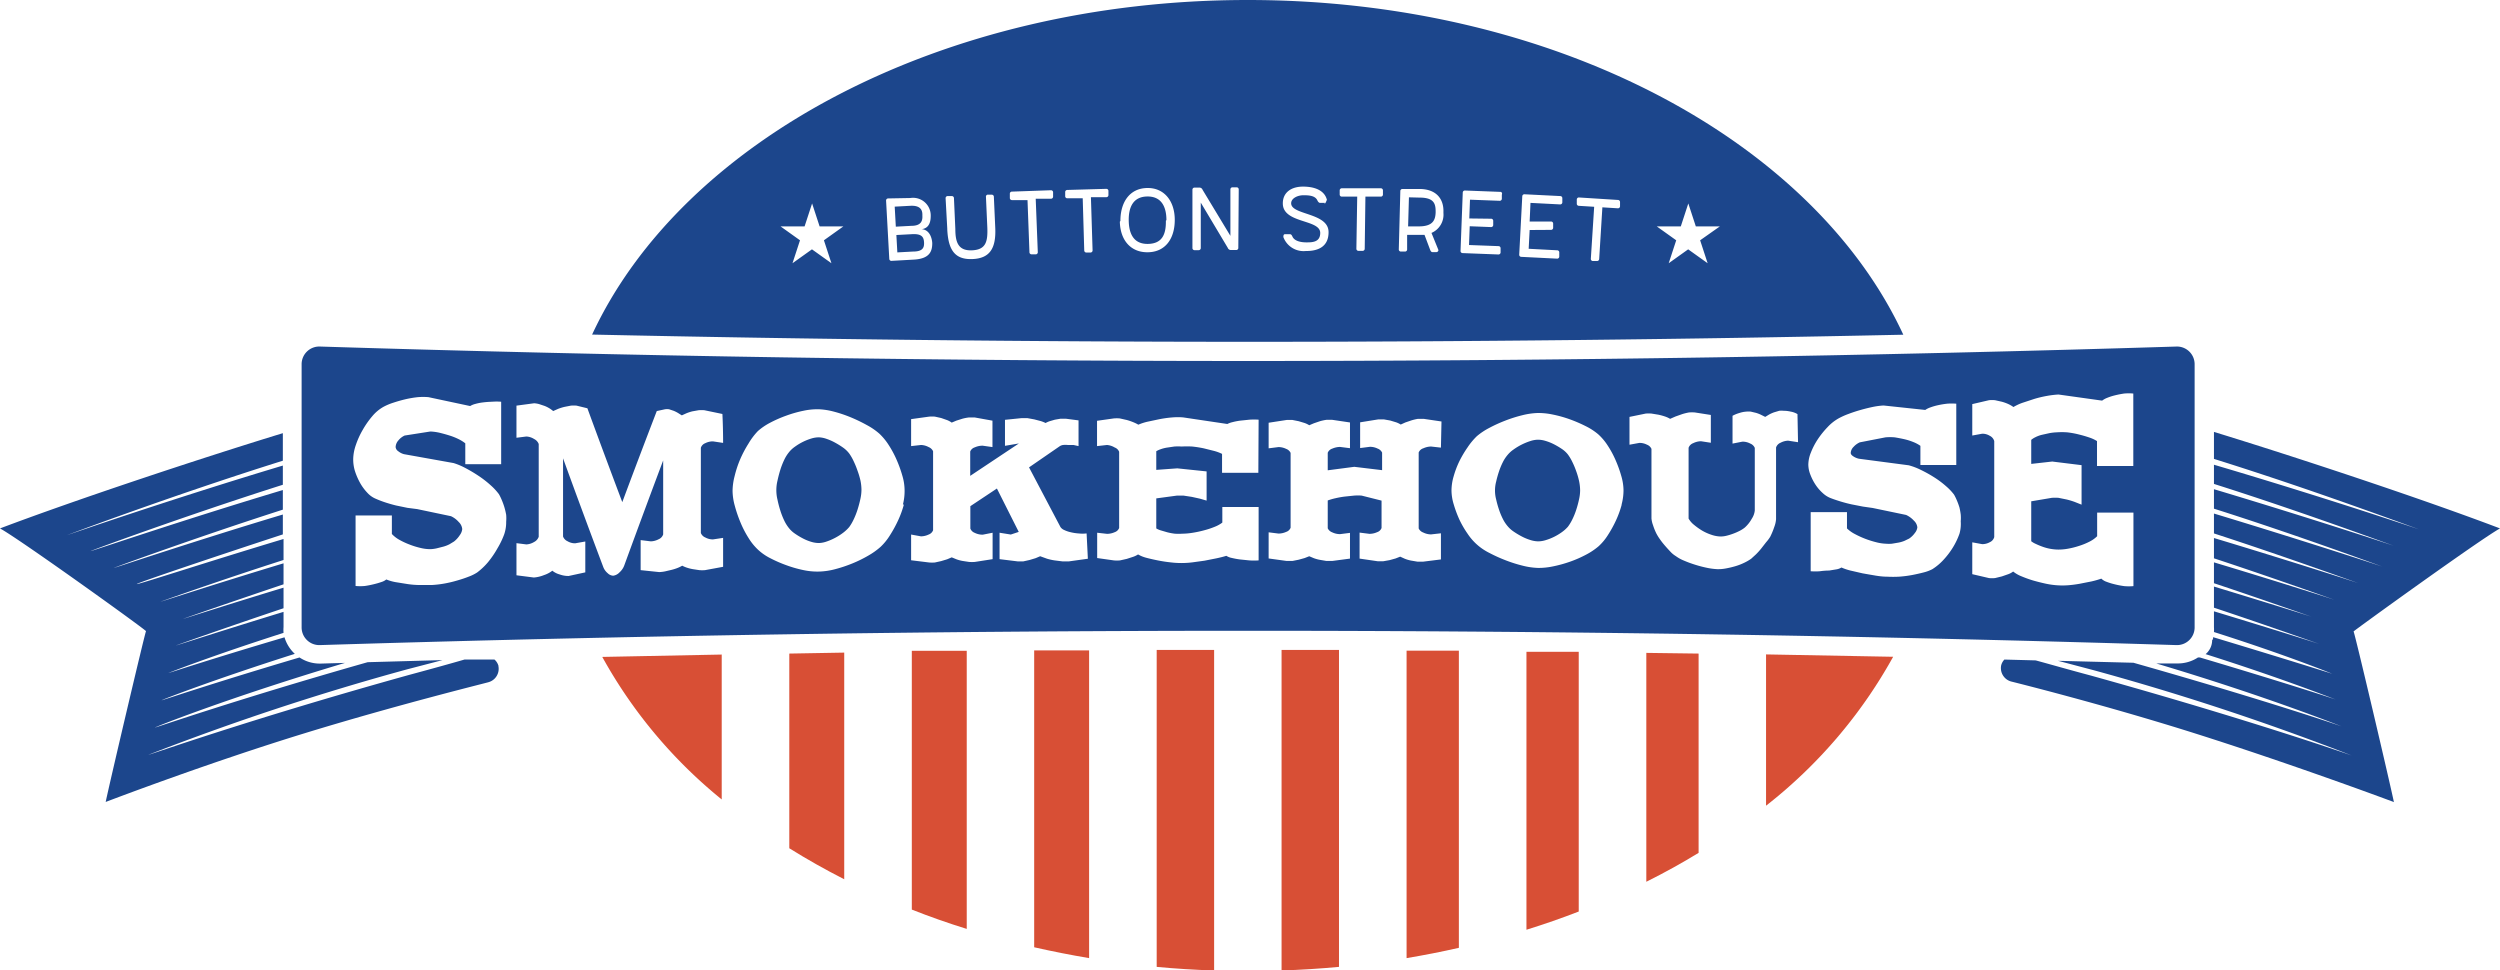 <svg xmlns="http://www.w3.org/2000/svg" viewBox="0 0 179.78 69.79"><defs><style>.cls-1{fill:#d84f35;}.cls-2{fill:#1c468c;}</style></defs><title>2Asset 1</title><g id="Layer_2" data-name="Layer 2"><g id="Layer_1-2" data-name="Layer 1"><path class="cls-1" d="M65.57,65.41q1.92.76,3.95,1.39v-20l-3.95,0Z"/><path class="cls-1" d="M56.76,61q1.89,1.18,3.95,2.23V46.93L56.76,47Z"/><path class="cls-1" d="M74.37,68.12q1.94.44,3.95.78V46.77l-3.95,0Z"/><path class="cls-1" d="M118.39,63.41q2-1,3.76-2.08V47l-3.76-.05Z"/><path class="cls-1" d="M51.9,57.49V47.07l-8.59.17A34.88,34.88,0,0,0,51.9,57.49Z"/><path class="cls-1" d="M109.77,66.86q1.93-.6,3.76-1.31V46.87l-3.76,0Z"/><path class="cls-1" d="M101.15,68.9q1.91-.32,3.76-.74V46.79l-3.76,0Z"/><path class="cls-1" d="M83.18,69.53q2,.19,4.13.26V46.74H83.18Z"/><path class="cls-1" d="M92.16,69.79q2.09-.07,4.13-.26V46.74H92.16Z"/><path class="cls-1" d="M127,57.94a35.21,35.21,0,0,0,9.14-10.71L127,47.06Z"/><path class="cls-2" d="M179.78,38c-5.65-2.15-14.76-5.16-20.57-6.94V33c8.12,2.54,15.73,5.46,15.74,5.42s-7.64-2.61-15.74-5v1.38c7.2,2.28,14,4.87,14.05,4.84s-6.86-2.31-14.05-4.46v1.4c6.31,2,12.38,4.28,12.38,4.26s-6.07-2-12.38-3.91v1.43c5.45,1.77,10.72,3.71,10.72,3.69s-5.27-1.72-10.72-3.36v1.46c4.62,1.52,9.07,3.14,9.07,3.12s-4.45-1.44-9.07-2.83v1.5c3.81,1.27,7.44,2.57,7.44,2.55s-3.63-1.15-7.44-2.31v1.52c4.18,1.39,8,2.77,8,2.75s-3.78-1.21-8-2.49v1.14a2.7,2.7,0,0,1,0,.35c5.4,1.72,8.5,3,8.5,3s-3.16-1-8.56-2.63c0,.07,0,.15-.07.22v0a1.31,1.31,0,0,1-.47,1c6.08,1.93,9.58,3.37,9.59,3.35s-3.71-1.24-10-3.11l-.14,0a2.63,2.63,0,0,1-1.45.43h-.08l-1.47,0c8.57,2.56,13.64,4.67,13.64,4.64s-5.79-2-15.28-4.69L148,47.52l2.5.66a187.23,187.23,0,0,1,18.62,6.15s-7.19-2.53-18.73-5.74c-1.76-.47-3-.83-4-1.1l-2.25-.06a.93.93,0,0,0-.23.41h0a1,1,0,0,0,.72,1.17s6.59,1.63,13.28,3.75,13.48,4.63,14.24,4.92c-.29-1.41-2.84-12.27-2.9-12.27S178.42,38.74,179.78,38Z"/><path class="cls-2" d="M35.85,47.9a.94.94,0,0,0-.29-.47h-.27l-1.89,0c-.93.27-2.22.63-4,1.11-11.54,3.21-18.73,5.78-18.73,5.74a187.24,187.24,0,0,1,18.62-6.15l2.53-.66-5.38.15c-9.5,2.7-15.3,4.73-15.3,4.7s5.08-2.08,13.67-4.65l-1.73.05H23a2.62,2.62,0,0,1-1.46-.44c-6.25,1.85-9.91,3.1-9.92,3.08s3.51-1.41,9.58-3.34a2.65,2.65,0,0,1-.74-1.19c-5.28,1.56-8.35,2.58-8.35,2.57s3-1.2,8.28-2.89a2.65,2.65,0,0,1,0-.42V44c-4.09,1.25-7.74,2.43-7.74,2.42s3.65-1.31,7.74-2.68V42.26c-3.73,1.13-7.21,2.25-7.21,2.24s3.49-1.23,7.21-2.48V40.51c-4.54,1.37-8.84,2.77-8.84,2.76s4.31-1.55,8.84-3V38.76C15,40.38,9.85,42.07,9.84,42S15,40.18,20.34,38.43V37c-6.23,1.87-12.15,3.86-12.15,3.84s5.92-2.19,12.15-4.19V35.24c-7.11,2.13-13.82,4.42-13.82,4.39s6.71-2.51,13.82-4.77V33.48c-8,2.4-15.5,5-15.51,5s7.48-2.83,15.51-5.35V31.15C14.52,32.93,5.58,35.89,0,38c1.36.73,10.56,7.34,10.5,7.39S7.89,56.27,7.6,57.67c.76-.29,7.54-2.86,14.24-4.92s13.29-3.68,13.28-3.69a1,1,0,0,0,.72-1.17Z"/><path class="cls-2" d="M61.67,33.86a6.29,6.29,0,0,0-.29-.71,3.38,3.38,0,0,0-.32-.55,2,2,0,0,0-.43-.41,5.86,5.86,0,0,0-.58-.36,3.69,3.69,0,0,0-.61-.27,1.85,1.85,0,0,0-.54-.11,1.8,1.8,0,0,0-.54.08,4,4,0,0,0-.61.24,4,4,0,0,0-.58.35,2,2,0,0,0-.44.41,2.67,2.67,0,0,0-.34.55,5.4,5.4,0,0,0-.28.72q-.12.39-.2.77a2.87,2.87,0,0,0,0,1.36q.08.39.2.77a5.35,5.35,0,0,0,.28.72,2.66,2.66,0,0,0,.34.55,1.9,1.9,0,0,0,.43.4,5.2,5.2,0,0,0,.58.35,3.27,3.27,0,0,0,.62.25,1.87,1.87,0,0,0,.55.08,1.84,1.84,0,0,0,.54-.11,4,4,0,0,0,.6-.26,4,4,0,0,0,.57-.36,2.75,2.75,0,0,0,.45-.42,3.36,3.36,0,0,0,.32-.55,5.33,5.33,0,0,0,.28-.71q.12-.38.2-.75a3.17,3.17,0,0,0,.08-.66,3.51,3.51,0,0,0-.07-.66A5.6,5.6,0,0,0,61.67,33.86Z"/><path class="cls-2" d="M156.53,24.92Q89.79,27,23,24.92a1.27,1.27,0,0,0-1.31,1.27V45.12A1.27,1.27,0,0,0,23,46.39q66.74-2.06,133.51,0a1.27,1.27,0,0,0,1.31-1.27V26.19A1.27,1.27,0,0,0,156.53,24.92ZM36.26,38.42a5.88,5.88,0,0,1-.48,1,6.81,6.81,0,0,1-.68,1,4.74,4.74,0,0,1-.79.75,3.14,3.14,0,0,1-.61.3q-.38.15-.84.28a8.37,8.37,0,0,1-.94.22,7.59,7.59,0,0,1-.87.1q-.37,0-.83,0T29.3,42l-.87-.14a3.26,3.26,0,0,1-.65-.19,1,1,0,0,1-.34.18,5.74,5.74,0,0,1-.55.16,6.37,6.37,0,0,1-.66.13,3.68,3.68,0,0,1-.66,0q0-2.53,0-5.07l2.61,0v1.33a2.2,2.2,0,0,0,.56.43,5.45,5.45,0,0,0,.74.34,5.58,5.58,0,0,0,.79.24,2.83,2.83,0,0,0,.71.08,2.43,2.43,0,0,0,.43-.06l.47-.12a2.19,2.19,0,0,0,.44-.17l.33-.2a1.84,1.84,0,0,0,.41-.45.89.89,0,0,0,.18-.44.8.8,0,0,0-.25-.51,1.68,1.68,0,0,0-.56-.42L30,36.61l-.7-.09-.82-.17q-.41-.1-.8-.23a6.87,6.87,0,0,1-.65-.25,1.69,1.69,0,0,1-.61-.43,3.51,3.51,0,0,1-.53-.72,4.73,4.73,0,0,1-.37-.86A2.87,2.87,0,0,1,25.4,33a3.26,3.26,0,0,1,.19-1,5.88,5.88,0,0,1,.49-1.08,6.27,6.27,0,0,1,.7-1,2.89,2.89,0,0,1,.79-.66,4.14,4.14,0,0,1,.71-.3q.42-.14.88-.25a7.46,7.46,0,0,1,.89-.15,4.72,4.72,0,0,1,.76,0l3,.64a1.29,1.29,0,0,1,.36-.15,3.61,3.61,0,0,1,.55-.11,6.58,6.58,0,0,1,.66-.05,4,4,0,0,1,.66,0v4.49l-2.58,0V31.88a2.65,2.65,0,0,0-.48-.3,4.51,4.51,0,0,0-.65-.26q-.35-.11-.72-.2a3.66,3.66,0,0,0-.66-.09l-1.85.29a1.25,1.25,0,0,0-.45.35.76.76,0,0,0-.2.48.41.41,0,0,0,.19.3,1.12,1.12,0,0,0,.41.21l3.57.64a4.85,4.85,0,0,1,.89.38,10.84,10.84,0,0,1,.95.57,7.31,7.31,0,0,1,.84.66,4.1,4.1,0,0,1,.58.63,3.7,3.7,0,0,1,.2.41,4.92,4.92,0,0,1,.19.52,5.11,5.11,0,0,1,.13.55,2.88,2.88,0,0,1,0,.5A2.7,2.7,0,0,1,36.26,38.42ZM52,31.85l-.73-.11a1.21,1.21,0,0,0-.55.13.53.53,0,0,0-.32.33v6.13a.58.58,0,0,0,.32.32,1.13,1.13,0,0,0,.55.14l.73-.11q0,1,0,2.08l-1.3.24a2.49,2.49,0,0,1-.41,0l-.46-.07a3,3,0,0,1-.44-.11,2.08,2.08,0,0,1-.33-.14,2.33,2.33,0,0,1-.33.16,3.26,3.26,0,0,1-.44.14l-.47.11a2.66,2.66,0,0,1-.41.05L46.07,41q0-1.08,0-2.16l.73.09a1.28,1.28,0,0,0,.56-.15.57.57,0,0,0,.33-.35q0-2.66,0-5.32-1.39,3.7-2.79,7.53a1.24,1.24,0,0,1-.35.52.76.76,0,0,1-.45.24.6.6,0,0,1-.4-.18,1.08,1.08,0,0,1-.32-.45q-1.44-3.82-2.89-7.81v5.62a.6.6,0,0,0,.32.34,1.06,1.06,0,0,0,.55.15l.73-.13v2.22l-1.2.26a1.84,1.84,0,0,1-.64-.11,1.39,1.39,0,0,1-.53-.27,2,2,0,0,1-.61.32,2.44,2.44,0,0,1-.72.17l-1.25-.16q0-1.15,0-2.31l.71.09a1.18,1.18,0,0,0,.55-.17.67.67,0,0,0,.34-.38V31.93a.66.66,0,0,0-.33-.36,1.15,1.15,0,0,0-.56-.18l-.71.09q0-1.15,0-2.31L38.41,29a1.8,1.8,0,0,1,.36.06l.39.13a2.19,2.19,0,0,1,.36.18,2.12,2.12,0,0,1,.26.19l.36-.16a3.63,3.63,0,0,1,.45-.14l.46-.09a2.34,2.34,0,0,1,.41,0l.78.19q1.26,3.44,2.51,6.75,1.24-3.33,2.48-6.55l.6-.13a1.27,1.27,0,0,1,.28,0l.33.11a2.33,2.33,0,0,1,.32.16l.27.17.33-.15a3.16,3.16,0,0,1,.43-.14l.45-.08a2.5,2.5,0,0,1,.41,0l1.3.27Q52,30.81,52,31.85Zm13,4.43a7.1,7.1,0,0,1-.41,1.13,8.94,8.94,0,0,1-.59,1.08,4.13,4.13,0,0,1-.67.83,5.22,5.22,0,0,1-.88.63,9.17,9.17,0,0,1-1.16.57,9.78,9.78,0,0,1-1.23.41,5,5,0,0,1-1.09.17A4.81,4.81,0,0,1,57.79,41a8.73,8.73,0,0,1-1.23-.35,9.37,9.37,0,0,1-1.17-.51,3.75,3.75,0,0,1-.89-.62,4.07,4.07,0,0,1-.67-.83,7.33,7.33,0,0,1-.58-1.12,9.38,9.38,0,0,1-.41-1.2,4.18,4.18,0,0,1-.16-1.07,4.39,4.39,0,0,1,.15-1.07A7.56,7.56,0,0,1,53.24,33a8.23,8.23,0,0,1,.59-1.11A4.84,4.84,0,0,1,54.5,31a4.38,4.38,0,0,1,.88-.6,9,9,0,0,1,1.16-.51,8.73,8.73,0,0,1,1.23-.35,4.87,4.87,0,0,1,1.1-.11,5,5,0,0,1,1.09.17,9.41,9.41,0,0,1,1.22.41,11.36,11.36,0,0,1,1.16.56,4.76,4.76,0,0,1,.89.61,4.28,4.28,0,0,1,.67.81,7.35,7.35,0,0,1,.58,1.08,8.9,8.9,0,0,1,.41,1.14,3.73,3.73,0,0,1,.16,1A3.9,3.9,0,0,1,64.93,36.28Zm13.23,3.9-1.36.19-.47,0-.56-.07a4,4,0,0,1-.54-.12L74.8,40l-.33.14-.43.13-.45.1-.41,0-1.3-.16v-1.9l.81.13.57-.19-1.57-3.12-1.91,1.27v1.61a.54.54,0,0,0,.32.31,1.26,1.26,0,0,0,.57.13l.71-.14v1.9l-1.28.2a2.75,2.75,0,0,1-.41,0l-.46-.07a2.64,2.64,0,0,1-.45-.12l-.34-.14-.33.14-.43.13-.45.1a2.76,2.76,0,0,1-.41,0l-1.3-.16V38.44l.71.13a1.33,1.33,0,0,0,.55-.13.53.53,0,0,0,.32-.31V32.45a.59.59,0,0,0-.32-.3,1.24,1.24,0,0,0-.55-.15l-.71.08V30.14l1.3-.18a2.77,2.77,0,0,1,.41,0l.45.1.43.15a1.67,1.67,0,0,1,.33.18l.33-.14.44-.14a3.43,3.43,0,0,1,.47-.09l.41,0,1.28.23v1.9l-.71-.1a1.38,1.38,0,0,0-.56.12.52.52,0,0,0-.33.3v1.75l3.5-2.33-1,.17q0-.94,0-1.87l1.18-.12.44,0,.49.09.46.12a2.2,2.2,0,0,1,.35.14,1.86,1.86,0,0,1,.29-.13l.38-.11.41-.07.37,0,.92.12v1.85L77.2,32l-.41,0a1.65,1.65,0,0,0-.35,0,.65.65,0,0,0-.22.08L74,33.61l2.26,4.29a.61.61,0,0,0,.26.21,2.13,2.13,0,0,0,.46.16,3.35,3.35,0,0,0,.57.09,2.62,2.62,0,0,0,.59,0ZM90.49,34H87.88V32.64a3,3,0,0,0-.56-.21l-.76-.19a8.28,8.28,0,0,0-.83-.13,7.27,7.27,0,0,0-.75,0,4.6,4.6,0,0,0-.53,0l-.54.08a2.48,2.48,0,0,0-.46.12,1.53,1.53,0,0,0-.3.14v1.34l1.51-.11,2.11.22V36l-.48-.14-.59-.13-.59-.09-.48,0-1.48.2V38a1.46,1.46,0,0,0,.32.14l.48.14a4.14,4.14,0,0,0,.54.1,4.61,4.61,0,0,0,.53,0,5,5,0,0,0,.76-.07,7.74,7.74,0,0,0,.83-.18,5.94,5.94,0,0,0,.75-.25,2.31,2.31,0,0,0,.54-.3V36.46h2.61V40.3a5.15,5.15,0,0,1-.67,0l-.68-.07a5.67,5.67,0,0,1-.59-.11,1.06,1.06,0,0,1-.38-.15q-.29.09-.71.18l-.86.17-.87.12a6.4,6.4,0,0,1-1.58,0q-.46-.05-.91-.14t-.83-.19a2.36,2.36,0,0,1-.59-.24,1.55,1.55,0,0,1-.35.17l-.46.15-.49.11a2.51,2.51,0,0,1-.44,0l-1.2-.17V38.31l.71.08a1.36,1.36,0,0,0,.55-.12.52.52,0,0,0,.32-.3V32.49a.55.55,0,0,0-.32-.31A1.27,1.27,0,0,0,79.6,32l-.71.08V30.26l1.2-.17a2.5,2.5,0,0,1,.44,0l.49.11a4,4,0,0,1,.47.16,2.63,2.63,0,0,1,.37.18,3.83,3.83,0,0,1,.64-.21l.85-.18q.45-.09.92-.13t.84,0l3.15.47a1.57,1.57,0,0,1,.36-.13,4.63,4.63,0,0,1,.56-.11l.67-.07a5,5,0,0,1,.66,0Zm13.13-1.81-.71-.08a1.42,1.42,0,0,0-.56.13.52.52,0,0,0-.33.3V38a.57.57,0,0,0,.32.29,1.29,1.29,0,0,0,.57.14l.71-.08v1.88l-1.28.16-.41,0-.47-.08a2.53,2.53,0,0,1-.44-.13l-.33-.15-.33.13-.43.12-.45.08-.41,0-1.3-.19V38.3l.71.09a1.35,1.35,0,0,0,.55-.12.51.51,0,0,0,.32-.3V36l-1.43-.36a3.48,3.48,0,0,0-.55,0l-.67.07a6.44,6.44,0,0,0-.67.12,4.35,4.35,0,0,0-.55.16v2a.57.57,0,0,0,.32.29,1.3,1.3,0,0,0,.57.13l.71-.09v1.85l-1.28.17-.41,0-.47-.08a2.54,2.54,0,0,1-.44-.12l-.33-.14-.33.13-.43.12-.45.09-.41,0-1.3-.18V38.28l.71.09a1.36,1.36,0,0,0,.55-.12.51.51,0,0,0,.32-.3V32.57a.56.56,0,0,0-.32-.29,1.27,1.27,0,0,0-.55-.13l-.71.09V30.4l1.3-.2.41,0,.45.09.43.13a1.64,1.64,0,0,1,.33.16l.33-.14.44-.15a3.61,3.61,0,0,1,.47-.1l.41,0,1.28.19v1.85l-.71-.09a1.43,1.43,0,0,0-.56.12.52.52,0,0,0-.33.3v1.26l1.91-.25,2,.24V32.55a.56.56,0,0,0-.32-.29,1.26,1.26,0,0,0-.55-.13l-.71.09V30.37l1.3-.21.41,0,.45.08.43.13a1.62,1.62,0,0,1,.33.16l.33-.15.44-.15a3.59,3.59,0,0,1,.47-.11l.41,0,1.28.19Zm13,4.1a7,7,0,0,1-.41,1.13,8.46,8.46,0,0,1-.59,1.07,3.86,3.86,0,0,1-.67.8,4.78,4.78,0,0,1-.88.59,8.33,8.33,0,0,1-1.16.51,9.18,9.18,0,0,1-1.23.34,5,5,0,0,1-1.09.11,5.18,5.18,0,0,1-1.09-.16,9.89,9.89,0,0,1-1.23-.39,10.83,10.83,0,0,1-1.17-.53,4,4,0,0,1-1.57-1.39,6.89,6.89,0,0,1-.58-1,8.28,8.28,0,0,1-.41-1.1,3.49,3.49,0,0,1-.16-1,3.66,3.66,0,0,1,.15-1,6.66,6.66,0,0,1,.41-1.09,7.78,7.78,0,0,1,.59-1,4.87,4.87,0,0,1,.67-.81,4.78,4.78,0,0,1,.88-.59,10.38,10.38,0,0,1,1.16-.53,9.9,9.9,0,0,1,1.23-.39,5.24,5.24,0,0,1,1.1-.16,5,5,0,0,1,1.09.11,8.83,8.83,0,0,1,1.22.34,10.21,10.21,0,0,1,1.16.5,4.38,4.38,0,0,1,.89.58,4,4,0,0,1,.67.79,7,7,0,0,1,.58,1.07,8.78,8.78,0,0,1,.41,1.14,3.81,3.81,0,0,1,.16,1A4,4,0,0,1,116.61,36.29ZM129.3,31.8l-.71-.11a1.25,1.25,0,0,0-.55.15.56.56,0,0,0-.32.34v5.16a2,2,0,0,1-.13.56,5.34,5.34,0,0,1-.29.7A2.8,2.8,0,0,1,127,39l-.35.45a5.06,5.06,0,0,1-.38.42l-.34.31a3.36,3.36,0,0,1-.5.29,4.07,4.07,0,0,1-.65.25,6.8,6.8,0,0,1-.68.16,2.87,2.87,0,0,1-.6.05,4.62,4.62,0,0,1-.76-.1,8.27,8.27,0,0,1-.84-.22q-.42-.13-.79-.29a2.68,2.68,0,0,1-.6-.33,1.74,1.74,0,0,1-.38-.31q-.2-.21-.4-.44t-.36-.46a3.38,3.38,0,0,1-.26-.42,4.2,4.2,0,0,1-.24-.6,1.83,1.83,0,0,1-.11-.48v-5a.57.57,0,0,0-.32-.3,1.18,1.18,0,0,0-.55-.13l-.71.13v-2l1.17-.24a2.81,2.81,0,0,1,.41,0l.49.08a4.13,4.13,0,0,1,.48.13,1.82,1.82,0,0,1,.37.17l.39-.17.48-.17a4,4,0,0,1,.49-.12,3,3,0,0,1,.42,0l1.15.18v2l-.71-.11a1.34,1.34,0,0,0-.56.14.55.55,0,0,0-.33.33q0,2.55,0,5.09a1.58,1.58,0,0,0,.4.46,4.54,4.54,0,0,0,.58.41,3.43,3.43,0,0,0,.67.3,2.19,2.19,0,0,0,.64.12,1.75,1.75,0,0,0,.42-.05,4,4,0,0,0,.49-.15,4.08,4.08,0,0,0,.48-.21,2.14,2.14,0,0,0,.37-.24,2.42,2.42,0,0,0,.49-.62,1.33,1.33,0,0,0,.22-.6V32.21a.58.58,0,0,0-.32-.31,1.17,1.17,0,0,0-.57-.14l-.71.14v-2a2.47,2.47,0,0,1,.49-.2,2,2,0,0,1,.5-.1,1.66,1.66,0,0,1,.32,0l.38.09a2.35,2.35,0,0,1,.36.14l.3.15.28-.17a2.57,2.57,0,0,1,.36-.16l.37-.11a1.62,1.62,0,0,1,.32,0,2.19,2.19,0,0,1,.5.06,1.39,1.39,0,0,1,.49.18Zm11.61,6.58a5.23,5.23,0,0,1-.48,1,5.7,5.7,0,0,1-.68.89,3.94,3.94,0,0,1-.79.66,2.82,2.82,0,0,1-.61.23q-.38.1-.84.19a8.17,8.17,0,0,1-.94.12,8,8,0,0,1-.87,0q-.37,0-.84-.08t-.92-.16l-.87-.2a4,4,0,0,1-.65-.22.93.93,0,0,1-.34.13l-.55.09q-.31,0-.66.05a4.36,4.36,0,0,1-.66,0q0-2.13,0-4.25l2.61,0V38a2.4,2.4,0,0,0,.56.4,6.54,6.54,0,0,0,.74.34,6.69,6.69,0,0,0,.79.25,3.22,3.22,0,0,0,.71.11,2.6,2.6,0,0,0,.43,0l.47-.08a2.14,2.14,0,0,0,.44-.13l.33-.16a1.61,1.61,0,0,0,.41-.4.78.78,0,0,0,.18-.41.76.76,0,0,0-.25-.48,1.72,1.72,0,0,0-.56-.41l-2.4-.5-.7-.1-.82-.16q-.41-.09-.8-.21t-.65-.22a1.77,1.77,0,0,1-.61-.37,3.13,3.13,0,0,1-.53-.61,3.7,3.7,0,0,1-.37-.72,2,2,0,0,1-.15-.73,2.39,2.39,0,0,1,.19-.88,5.06,5.06,0,0,1,.49-.94,6.3,6.3,0,0,1,.7-.87,3.27,3.27,0,0,1,.79-.63,5.15,5.15,0,0,1,.71-.32q.42-.16.88-.29t.89-.22a5.42,5.42,0,0,1,.76-.1l3,.32a1.49,1.49,0,0,1,.36-.18,4.11,4.11,0,0,1,.55-.16q.31-.07.66-.11a4.06,4.06,0,0,1,.66,0q0,2.21,0,4.41l-2.58,0V32.06a2.44,2.44,0,0,0-.48-.26,4.3,4.3,0,0,0-.65-.21q-.35-.08-.72-.14a3.87,3.87,0,0,0-.66,0l-1.85.36a1.36,1.36,0,0,0-.45.33.66.66,0,0,0-.2.43q0,.13.19.25a1.15,1.15,0,0,0,.41.17l3.57.47a4.67,4.67,0,0,1,.89.34,9.52,9.52,0,0,1,.95.53,6.61,6.61,0,0,1,.84.63,3.88,3.88,0,0,1,.58.61,3.58,3.58,0,0,1,.2.41,4.8,4.8,0,0,1,.19.52A5,5,0,0,1,141,37a2.85,2.85,0,0,1,0,.49A2.57,2.57,0,0,1,140.91,38.38Zm12.5-4.87-2.61,0V31.72a2.48,2.48,0,0,0-.56-.26q-.35-.12-.76-.22a6.15,6.15,0,0,0-.83-.15,5.44,5.44,0,0,0-.75,0,3.57,3.57,0,0,0-.53.06l-.54.12a2.13,2.13,0,0,0-.46.17,1.5,1.5,0,0,0-.3.19v1.73l1.51-.17,2.11.26v2.84l-.48-.19a5.47,5.47,0,0,0-.59-.18l-.59-.12a3.25,3.25,0,0,0-.48,0l-1.48.25v2.87a1.4,1.4,0,0,0,.32.19,4.92,4.92,0,0,0,.48.2,3.42,3.42,0,0,0,.54.15,3.57,3.57,0,0,0,.53.06,3.76,3.76,0,0,0,.76-.06,5.79,5.79,0,0,0,.83-.21,4.68,4.68,0,0,0,.75-.31,2.12,2.12,0,0,0,.53-.38V36.86l2.61,0v5.29a3.76,3.76,0,0,1-.66,0q-.36-.05-.68-.13a4.61,4.61,0,0,1-.59-.18,1,1,0,0,1-.38-.23,6.47,6.47,0,0,1-.7.2l-.86.17q-.45.08-.87.11a5.44,5.44,0,0,1-.73,0,5.77,5.77,0,0,1-.85-.12q-.46-.1-.91-.23a8.66,8.66,0,0,1-.83-.3,2.29,2.29,0,0,1-.59-.34,1.32,1.32,0,0,1-.35.19l-.46.16-.49.12a2,2,0,0,1-.44,0l-1.2-.28V39l.71.13a1.1,1.1,0,0,0,.55-.14.56.56,0,0,0,.32-.37v-6.9a.61.61,0,0,0-.32-.38,1,1,0,0,0-.55-.15l-.71.13V29.06l1.2-.28a2,2,0,0,1,.44,0l.49.11a3.2,3.2,0,0,1,.47.17,2.24,2.24,0,0,1,.36.21,3.56,3.56,0,0,1,.64-.3l.85-.28a8.12,8.12,0,0,1,.92-.22,7,7,0,0,1,.83-.1l3.14.44a1.46,1.46,0,0,1,.36-.2,3.78,3.78,0,0,1,.56-.18q.32-.08.66-.13a3.67,3.67,0,0,1,.66,0Z"/><path class="cls-2" d="M113.35,33.89a5.92,5.92,0,0,0-.29-.69,3.16,3.16,0,0,0-.32-.53,1.89,1.89,0,0,0-.43-.39,5.45,5.45,0,0,0-.58-.34,3.55,3.55,0,0,0-.61-.24,1.88,1.88,0,0,0-.54-.08,1.91,1.91,0,0,0-.54.1,4.39,4.39,0,0,0-.61.25,4.26,4.26,0,0,0-.58.35,2.1,2.1,0,0,0-.44.4,2.59,2.59,0,0,0-.34.52,5,5,0,0,0-.28.68,7.29,7.29,0,0,0-.2.72,2.51,2.51,0,0,0,0,1.27,7.22,7.22,0,0,0,.2.72,5,5,0,0,0,.28.68,2.58,2.58,0,0,0,.34.52,2,2,0,0,0,.43.39,5.66,5.66,0,0,0,.58.35,3.55,3.55,0,0,0,.62.26,2,2,0,0,0,.55.1,1.87,1.87,0,0,0,.54-.08,3.92,3.92,0,0,0,1.17-.57,2.58,2.58,0,0,0,.45-.4,3.15,3.15,0,0,0,.32-.53,5,5,0,0,0,.28-.69,7.5,7.5,0,0,0,.2-.74,3.08,3.08,0,0,0,.08-.65,3.4,3.4,0,0,0-.07-.65A5.37,5.37,0,0,0,113.35,33.89Z"/><path class="cls-2" d="M89.73,0c-22,0-40.66,10.09-47.15,24.06,15.74.34,31.54.52,47.19.52s31.4-.17,47.1-.51C130.4,10.09,111.74,0,89.73,0ZM65.46,14.24a1.27,1.27,0,0,1,1.47,1.24c0,.26,0,.92-.65,1,.64.05.75.78.76,1,0,.57-.16,1.13-1.34,1.19l-1.6.09a.15.15,0,0,1-.15-.14l-.23-4.19a.15.15,0,0,1,.13-.16Zm.08,2c.71,0,.81-.37.79-.73v-.08c0-.34-.16-.67-.87-.63l-1.12.06.08,1.44Zm-1.08.66.07,1.25,1.12-.06c.71,0,.82-.28.8-.66s-.16-.63-.87-.59Zm3.66-.46L68,14.26a.15.15,0,0,1,.13-.16h.32a.15.15,0,0,1,.15.14l.1,2.23c0,1,.24,1.58,1.22,1.53s1.12-.63,1.08-1.64l-.1-2.23A.15.15,0,0,1,71,14h.32a.15.15,0,0,1,.15.14l.1,2.23c.07,1.49-.39,2.21-1.64,2.26S68.19,18,68.12,16.49Zm6.51,1.69a.15.15,0,0,1-.13.16h-.32a.15.15,0,0,1-.15-.15l-.14-3.75-1.12,0a.15.15,0,0,1-.15-.15v-.3a.15.15,0,0,1,.13-.16l2.83-.1a.15.15,0,0,1,.15.15v.3a.15.15,0,0,1-.13.16l-1.12,0Zm3.94-.12a.15.15,0,0,1-.14.15h-.32a.15.15,0,0,1-.14-.15l-.11-3.75-1.12,0a.15.15,0,0,1-.14-.15v-.3a.15.15,0,0,1,.14-.15l2.83-.08a.15.15,0,0,1,.14.15v.3a.15.15,0,0,1-.14.15l-1.12,0Zm2-2.12c0-1.36.67-2.34,1.91-2.37s2,.94,2,2.29-.67,2.3-1.91,2.33S80.56,17.29,80.53,15.94Zm3.31-.06c0-1-.39-1.72-1.39-1.7s-1.34.77-1.32,1.75.39,1.68,1.39,1.66S83.86,16.87,83.84,15.87Zm5.17,2a.15.15,0,0,1-.14.15h-.41a.24.24,0,0,1-.21-.16l-1.94-3.25,0,3.27a.15.15,0,0,1-.14.15h-.32a.15.15,0,0,1-.14-.15l0-4.2a.15.15,0,0,1,.14-.15h.38a.24.24,0,0,1,.21.16l2,3.31,0-3.34a.15.15,0,0,1,.14-.15h.32a.15.15,0,0,1,.14.15Zm6.23-3.24h-.36s-.1,0-.18-.17c-.15-.34-.57-.38-1-.38s-.89.22-.89.58c0,.86,2.7.66,2.69,2.08,0,1-.7,1.36-1.63,1.35a1.55,1.55,0,0,1-1.62-1c0-.09,0-.21.13-.21h.32c.11,0,.15.06.2.17.14.32.59.42,1,.42s1,0,1-.68c0-1-2.7-.66-2.69-2.13,0-.75.57-1.21,1.49-1.2s1.53.34,1.68.95C95.35,14.53,95.31,14.65,95.24,14.65Zm2.86,3.3a.15.15,0,0,1-.14.15h-.32a.15.15,0,0,1-.14-.15l.06-3.75-1.12,0a.15.15,0,0,1-.14-.15v-.3a.15.15,0,0,1,.14-.15l2.83,0a.15.15,0,0,1,.14.15v.3a.15.15,0,0,1-.14.15l-1.12,0Zm4.3-1H102l-.81,0,0,1.05a.15.15,0,0,1-.14.15h-.32a.15.15,0,0,1-.14-.15l.11-4.2a.15.15,0,0,1,.14-.15l1.23,0c1.21,0,1.76.71,1.73,1.65v.07a1.43,1.43,0,0,1-.86,1.44l.5,1.23a.15.15,0,0,1-.14.15H103c-.07,0-.12-.08-.15-.15Zm-1.12-2.7-.06,2.09.77,0c1,0,1.19-.44,1.21-1v-.07c0-.55-.11-1-1.15-1Zm5.93,1.54a.15.15,0,0,1,.13.16v.3a.15.15,0,0,1-.15.14l-1.54-.06-.05,1.35,2.14.08a.15.15,0,0,1,.13.16v.3a.15.15,0,0,1-.15.14l-2.6-.1a.15.15,0,0,1-.13-.16l.16-4.2a.15.15,0,0,1,.15-.14l2.6.1A.15.15,0,0,1,108,14v.3a.15.15,0,0,1-.15.14l-2.14-.08-.05,1.35Zm4.31.2a.15.15,0,0,1,.13.16l0,.3a.15.15,0,0,1-.15.14L110,16.54l-.07,1.35L112,18a.15.15,0,0,1,.13.16l0,.3a.15.15,0,0,1-.15.14l-2.6-.13a.15.15,0,0,1-.13-.16l.22-4.2a.15.15,0,0,1,.15-.14l2.6.13a.15.15,0,0,1,.13.16l0,.3a.15.15,0,0,1-.15.14l-2.14-.11L110,15.93ZM115,18.63a.15.15,0,0,1-.15.14l-.32,0a.15.15,0,0,1-.13-.16l.24-3.74-1.12-.07a.15.15,0,0,1-.13-.16l0-.3a.15.15,0,0,1,.15-.14l2.83.18a.15.15,0,0,1,.13.16l0,.3a.15.15,0,0,1-.15.14l-1.12-.07ZM60.65,16.28l-1.4,1,.54,1.65-1.4-1-1.4,1,.54-1.65-1.4-1h1.73l.54-1.65.54,1.65Zm61.61,1,.54,1.65-1.4-1-1.4,1,.54-1.65-1.4-1h1.73l.54-1.65.54,1.65h1.73Z"/></g></g></svg>